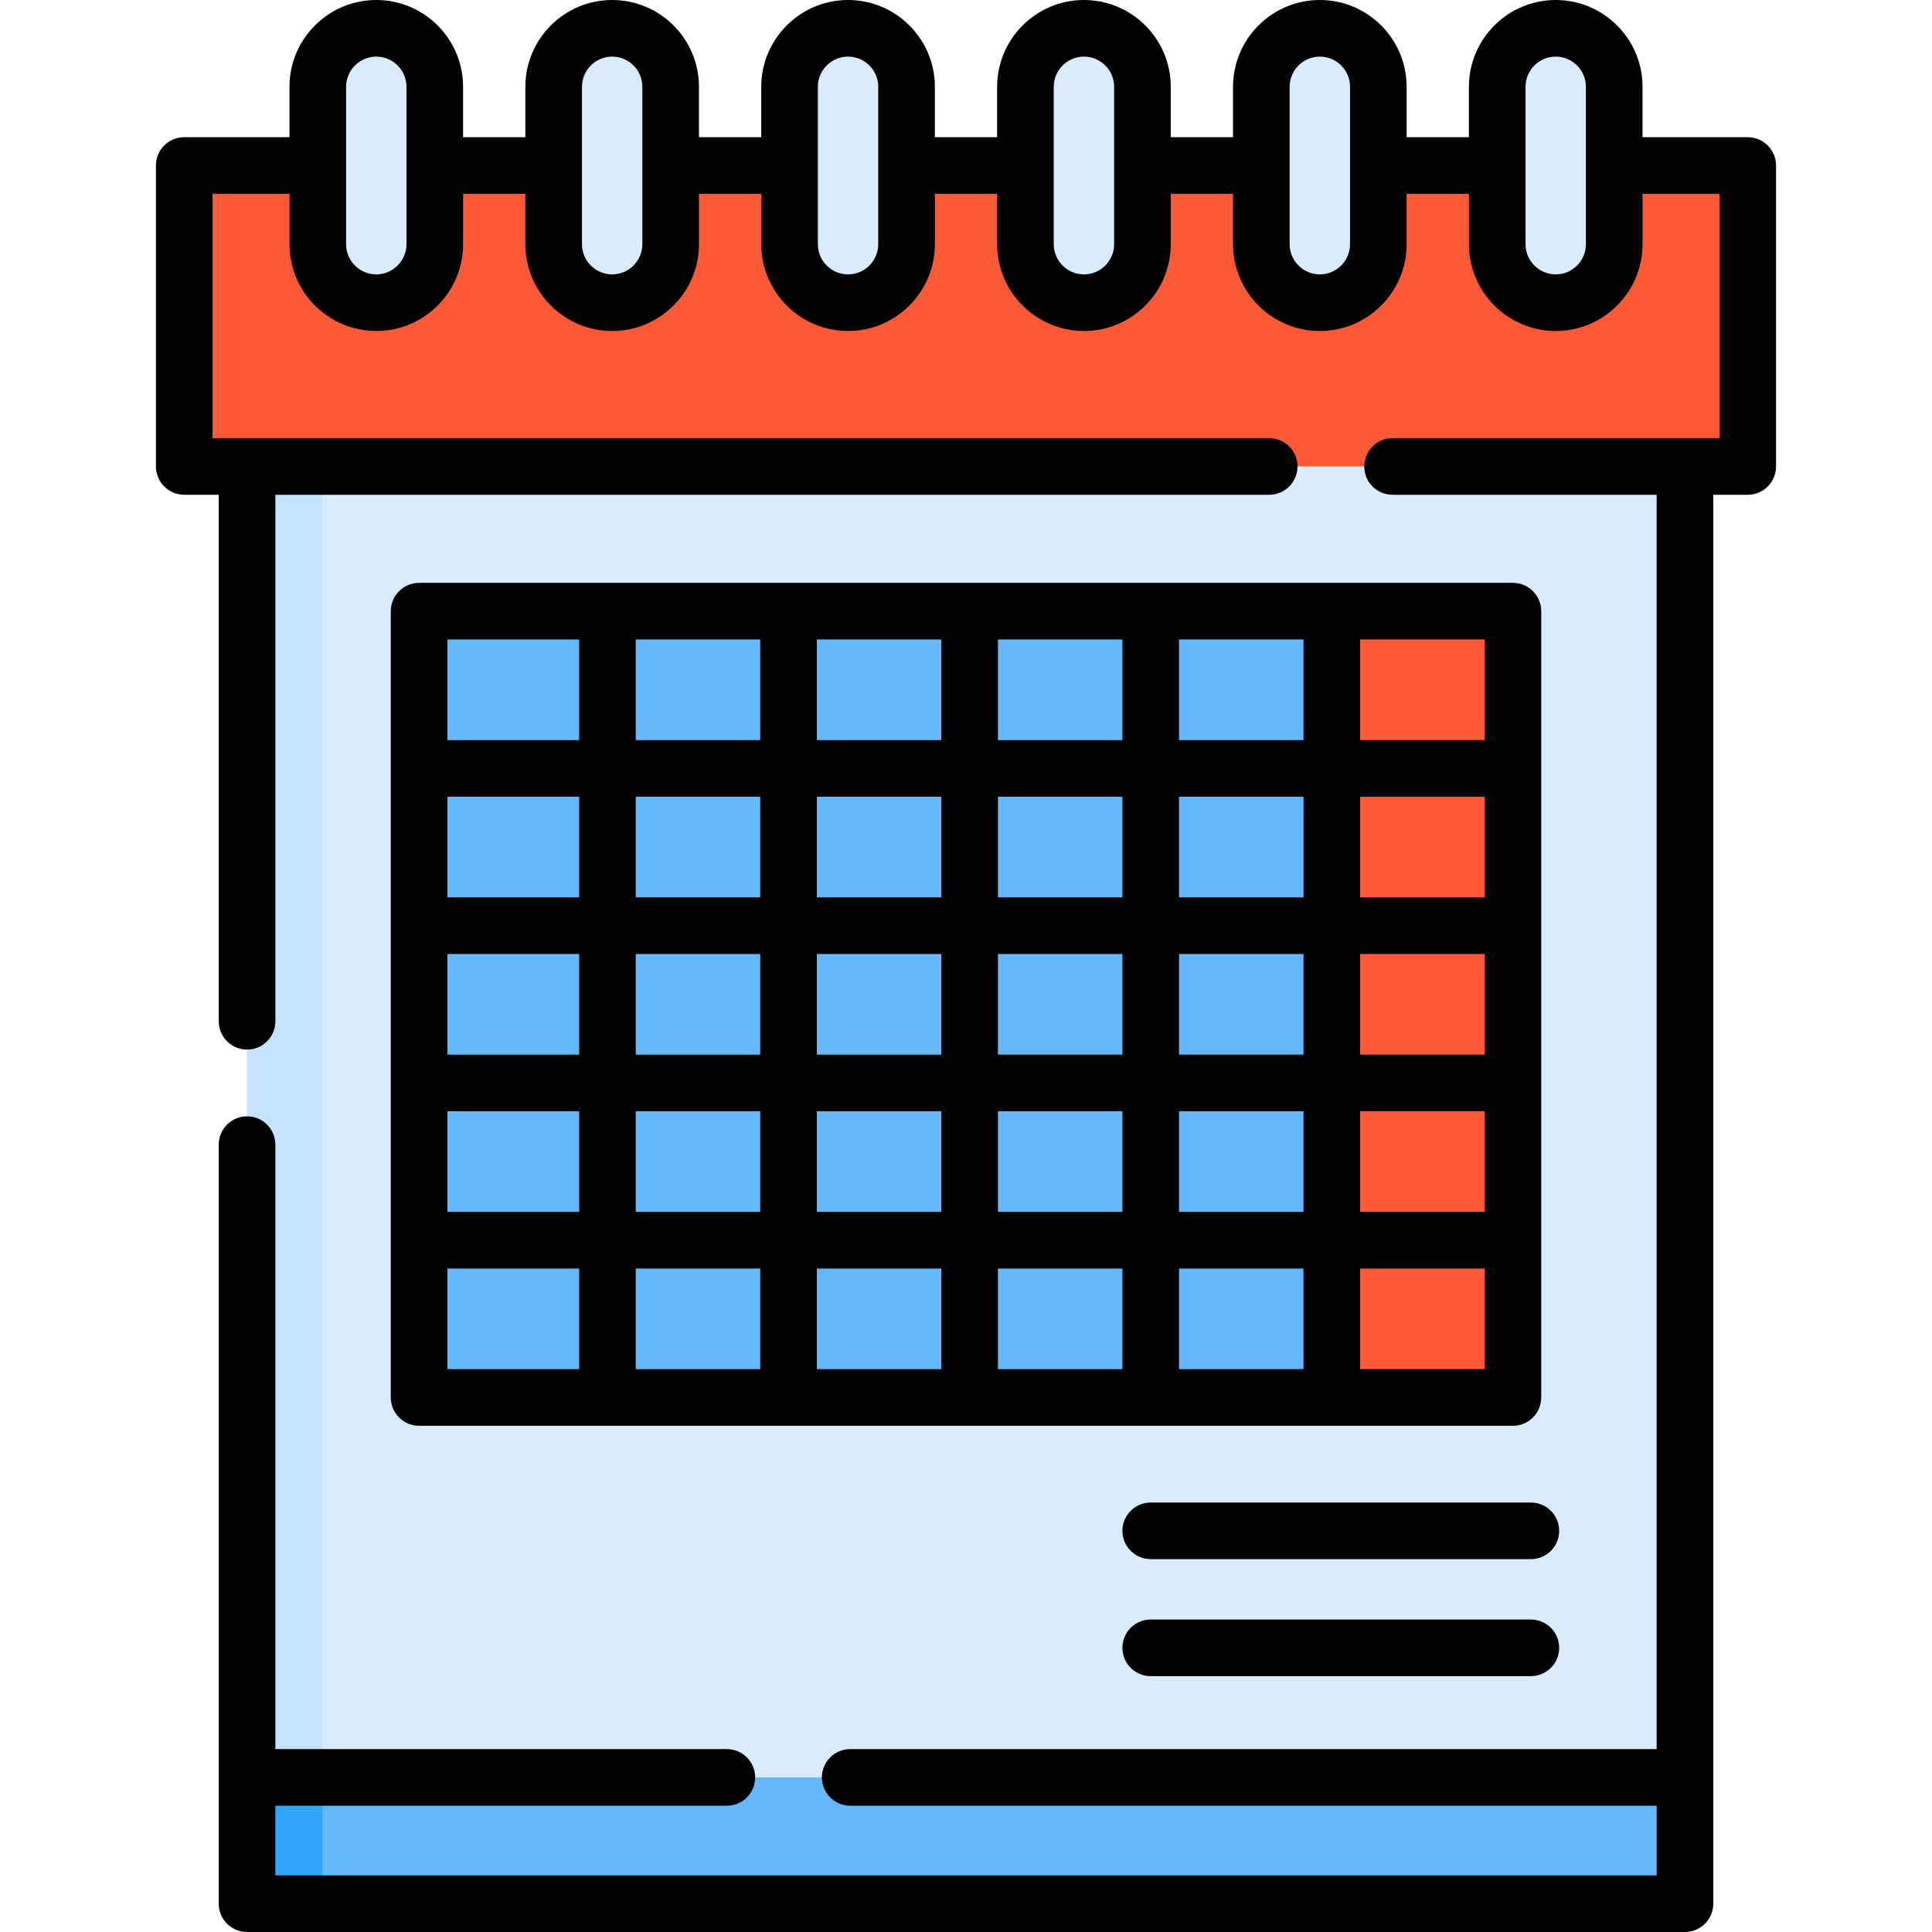 <?xml version="1.0" encoding="UTF-8"?> <svg xmlns="http://www.w3.org/2000/svg" id="Capa_1" height="512" viewBox="0 0 511.892 511.892" width="512"> <g> <path d="m65.458 123.59h380.975v380.8h-380.975z" fill="#d9ecfd"></path> <path d="m65.456 123.592h20v380.8h-20z" fill="#c5e2ff"></path> <path d="m65.946 470.932h380l.487 33.458h-380.975z" fill="#64b9fc"></path> <path d="m85.456 470.932v33.46h-20l.49-33.46z" fill="#31a7fb"></path> <path d="m48.815 43.85h414.262v79.74h-414.262z" fill="#fc5a36"></path> <g> <g fill="#d9ecfd"> <path d="m99.696 80.2c-8.56 0-15.5-6.94-15.5-15.5v-41.7c0-8.56 6.94-15.5 15.5-15.5 8.56 0 15.5 6.94 15.5 15.5v41.7c0 8.561-6.94 15.5-15.5 15.5z"></path> <path d="m162.196 80.2c-8.56 0-15.5-6.94-15.5-15.5v-41.7c0-8.56 6.94-15.5 15.5-15.5 8.56 0 15.5 6.94 15.5 15.5v41.7c0 8.561-6.94 15.5-15.5 15.5z"></path> <path d="m224.696 80.2c-8.56 0-15.5-6.94-15.5-15.5v-41.7c0-8.56 6.94-15.5 15.5-15.5 8.56 0 15.5 6.94 15.5 15.5v41.7c0 8.561-6.94 15.5-15.5 15.5z"></path> <path d="m287.196 80.2c-8.56 0-15.5-6.94-15.5-15.5v-41.7c0-8.56 6.94-15.5 15.5-15.5 8.56 0 15.5 6.94 15.5 15.5v41.7c0 8.561-6.94 15.5-15.5 15.5z"></path> <path d="m349.696 80.2c-8.56 0-15.5-6.94-15.5-15.5v-41.7c0-8.56 6.94-15.5 15.5-15.5 8.56 0 15.5 6.94 15.5 15.5v41.7c0 8.561-6.94 15.5-15.5 15.5z"></path> <path d="m412.196 80.2c-8.56 0-15.5-6.94-15.5-15.5v-41.7c0-8.56 6.94-15.5 15.5-15.5 8.56 0 15.5 6.94 15.5 15.5v41.7c0 8.561-6.94 15.5-15.5 15.5z"></path> </g> </g> <path d="m111.036 161.932h242.16v208.33h-242.16z" fill="#64b9fc"></path> <path d="m353.196 161.932h47.656v208.333h-47.656z" fill="#fc5a36"></path> <g> <path d="m463.076 36.352h-27.88v-13.352c0-12.683-10.317-23-23-23s-23 10.317-23 23v13.352h-16.5v-13.352c0-12.683-10.317-23-23-23s-23 10.317-23 23v13.352h-16.5v-13.352c0-12.683-10.317-23-23-23s-23 10.317-23 23v13.352h-16.5v-13.352c0-12.683-10.317-23-23-23s-23 10.317-23 23v13.352h-16.5v-13.352c0-12.683-10.317-23-23-23s-23 10.317-23 23v13.352h-16.5v-13.352c0-12.683-10.317-23-23-23s-23 10.317-23 23v13.352h-27.88c-4.143 0-7.5 3.357-7.5 7.5v79.74c0 4.143 3.357 7.5 7.5 7.5h9.14v139.5c0 4.143 3.357 7.5 7.5 7.5s7.5-3.357 7.5-7.5v-139.5h263.32c4.143 0 7.5-3.357 7.5-7.5s-3.357-7.5-7.5-7.5h-279.96v-64.74h20.38v13.348c0 12.683 10.317 23 23 23s23-10.317 23-23v-13.348h16.5v13.348c0 12.683 10.317 23 23 23s23-10.317 23-23v-13.348h16.5v13.348c0 12.683 10.317 23 23 23s23-10.317 23-23v-13.348h16.5v13.348c0 12.683 10.317 23 23 23s23-10.317 23-23v-13.348h16.5v13.348c0 12.683 10.317 23 23 23s23-10.317 23-23v-13.348h16.5v13.348c0 12.683 10.317 23 23 23s23-10.317 23-23v-13.348h20.38v64.74h-86.61c-4.143 0-7.5 3.357-7.5 7.5s3.357 7.5 7.5 7.5h69.971v332.34h-213.67c-4.143 0-7.5 3.357-7.5 7.5s3.357 7.5 7.5 7.5h213.67v18.46h-365.981v-18.46h119.63c4.143 0 7.5-3.357 7.5-7.5s-3.357-7.5-7.5-7.5h-119.63v-160.16c0-4.143-3.357-7.5-7.5-7.5s-7.5 3.357-7.5 7.5v201.12c0 4.143 3.357 7.5 7.5 7.5h380.98c4.143 0 7.5-3.357 7.5-7.5v-373.3h9.14c4.143 0 7.5-3.357 7.5-7.5v-79.74c0-4.143-3.358-7.5-7.5-7.5zm-355.38 28.348c0 4.411-3.589 8-8 8s-8-3.589-8-8v-41.7c0-4.411 3.589-8 8-8s8 3.589 8 8zm62.5 0c0 4.411-3.589 8-8 8s-8-3.589-8-8v-41.7c0-4.411 3.589-8 8-8s8 3.589 8 8zm62.5 0c0 4.411-3.589 8-8 8s-8-3.589-8-8v-41.7c0-4.411 3.589-8 8-8s8 3.589 8 8zm62.5 0c0 4.411-3.589 8-8 8s-8-3.589-8-8v-41.7c0-4.411 3.589-8 8-8s8 3.589 8 8zm62.5 0c0 4.411-3.589 8-8 8s-8-3.589-8-8v-41.7c0-4.411 3.589-8 8-8s8 3.589 8 8zm62.5 0c0 4.411-3.589 8-8 8s-8-3.589-8-8v-41.7c0-4.411 3.589-8 8-8s8 3.589 8 8z"></path> <g> <path d="m405.613 413.099h-100.724c-4.143 0-7.5-3.357-7.5-7.5s3.357-7.5 7.5-7.5h100.724c4.143 0 7.5 3.357 7.5 7.5s-3.358 7.5-7.5 7.5z"></path> </g> <g> <path d="m405.613 444.099h-100.724c-4.143 0-7.5-3.357-7.5-7.5s3.357-7.5 7.5-7.5h100.724c4.143 0 7.5 3.357 7.5 7.5s-3.358 7.5-7.5 7.5z"></path> </g> <path d="m400.851 154.432h-289.811c-4.143 0-7.5 3.357-7.5 7.5v208.333c0 4.143 3.357 7.5 7.5 7.5h289.812c4.143 0 7.5-3.357 7.5-7.5v-208.333c-.001-4.143-3.358-7.5-7.501-7.5zm-232.405 98.333h32.98v26.667h-32.98zm-15 26.667h-34.906v-26.667h34.906zm62.98-26.667h32.981v26.667h-32.981zm32.982-15h-32.981v-26.666h32.981zm15-26.666h32.981v26.666h-32.981zm-15 83.333v26.667h-32.981v-26.667zm15 0h32.981v26.667h-32.981zm0-15v-26.667h32.981v26.667zm47.981-26.667h32.98v26.667h-32.98zm47.981 0h32.981v26.667h-32.981zm0-15v-26.666h32.981v26.666zm-15 0h-32.98v-26.666h32.98zm-32.981-41.666v-26.667h32.98v26.667zm-15 0h-32.981v-26.667h32.981zm-47.981 0h-32.981v-26.667h32.981zm-47.982 0h-32.98v-26.667h32.98zm0 15v26.666h-32.98v-26.666zm-47.98 26.666h-34.906v-26.666h34.906zm-34.906 56.667h34.906v26.667h-34.906zm49.906 0h32.98v26.667h-32.98zm32.98 41.667v26.666h-32.98v-26.666zm15 0h32.981v26.666h-32.981zm47.982 0h32.981v26.666h-32.981zm47.981 0h32.98v26.666h-32.98zm0-15v-26.667h32.98v26.667zm47.981-26.667h32.981v26.667h-32.981zm32.981-98.333h-32.981v-26.667h32.981zm-239.905-26.667v26.667h-34.906v-26.667zm-34.906 166.667h34.906v26.666h-34.906zm241.83 26.666v-26.666h32.981v26.666z"></path> </g> </g> </svg> 